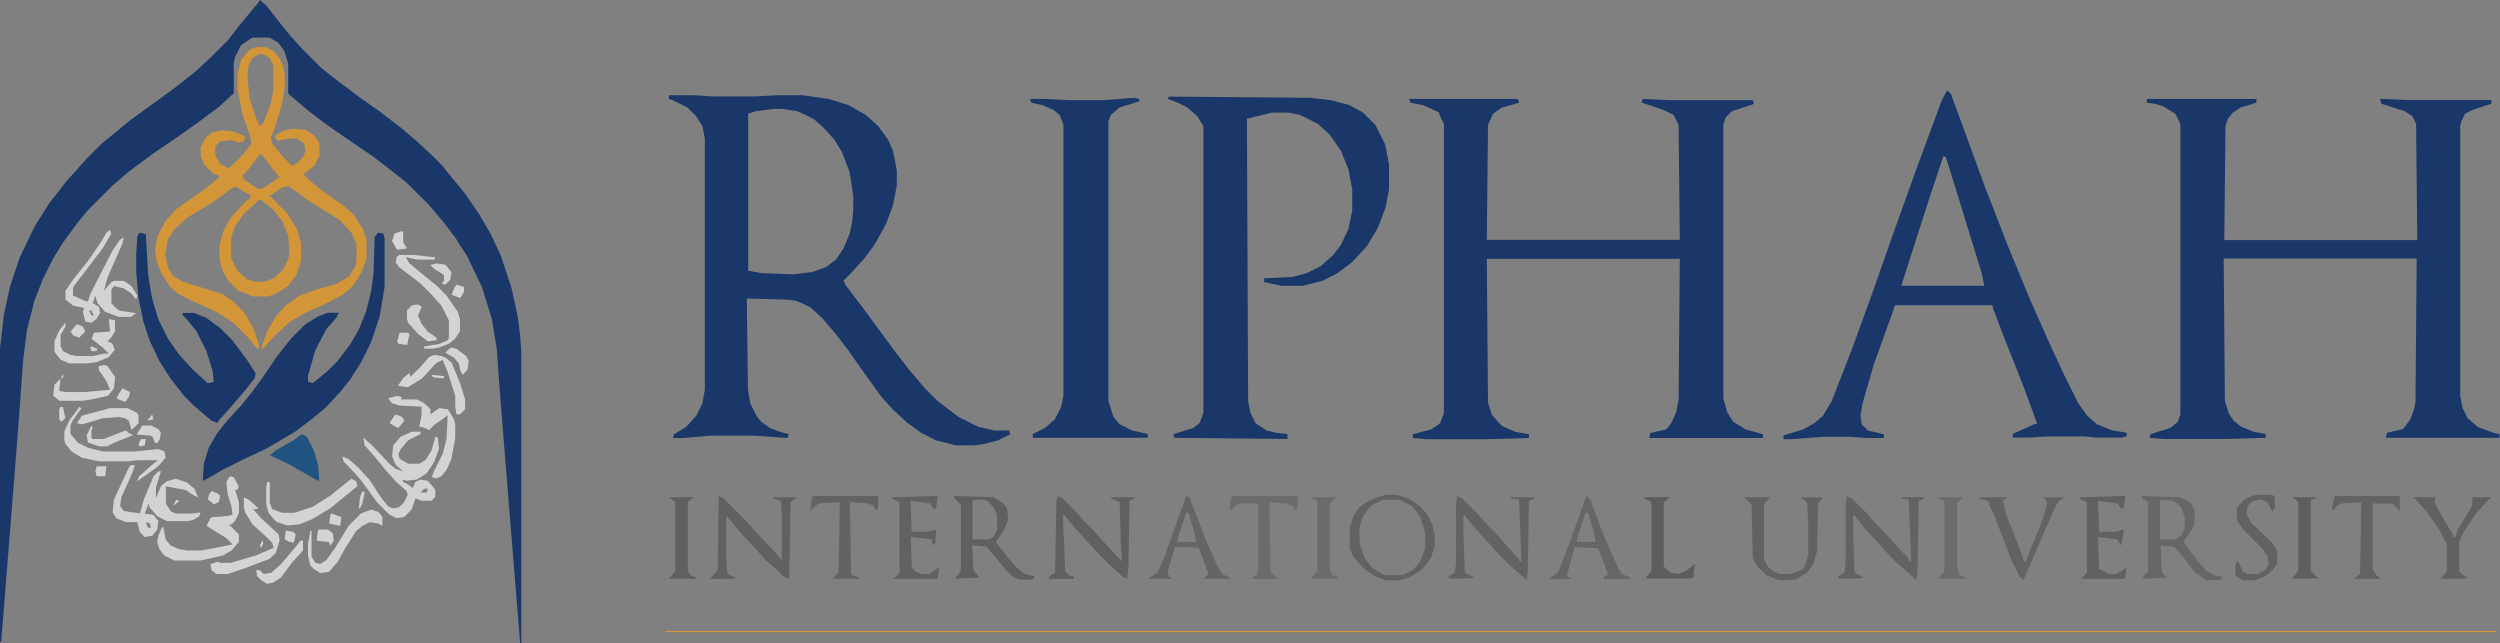 <?xml version="1.0" encoding="utf-8"?>
<!-- Generator: Adobe Illustrator 27.0.0, SVG Export Plug-In . SVG Version: 6.00 Build 0)  -->
<svg version="1.1" id="Layer_1" xmlns="http://www.w3.org/2000/svg" xmlns:xlink="http://www.w3.org/1999/xlink" x="0px" y="0px"
	 viewBox="0 0 1263.1 325" style="enable-background:new 0 0 1263.1 325;" xml:space="preserve">
<rect x="0" y="0" width="1263.1" height="325" fill="#808080" stroke="none"/>
<style type="text/css">
	.st0{fill:#193869;}
	.st1{fill:#193869;}
	.st2{fill:#193869;}
	.st3{fill:#193869;}
	.st4{fill:#193869;}
	.st5{fill:#193869;}
	.st6{fill:#d29538;}
	.st7{fill:#193869;}
	.st8{fill:#D1D3D4;}
	.st9{fill:#606063;}
	.st10{fill:#636366;}
	.st11{fill:#606163;}
	.st12{fill:#67676A;}
	.st13{fill:#626265;}
	.st14{fill:#D2D4D4;}
	.st15{fill:#616164;}
	.st16{fill:#666669;}
	.st17{fill:#656568;}
	.st18{fill:#6B6B6E;}
	.st19{fill:#D2D4D5;}
	.st20{fill:#5D5D60;}
	.st21{fill:#215380;}
	.st22{fill:#6A6B6D;}
	.st23{fill:#5F5F62;}
	.st24{fill:#D2D3D4;}
	.st25{fill:#D3D5D6;}
	.st26{fill:#D4D6D7;}
	.st27{fill:#D7D8D9;}
	.st28{fill:#D6D7D8;}
	.st29{fill:#D8DADB;}
	.st30{fill:#FEFEFE;}
</style>
<path class="st0" d="M1085,50h55v1.9l-8.1,2.5l-3.8,2.5l-2.5,3.1l-1.2,3.8l-0.6,57.5h97.5l-0.6-58.8l-1.9-3.8l-3.8-2.5l-11.9-3.8
	l-0.6-2.5l13.1,0.6h43.1v1.9l-9.4,3.1l-3.8,1.9l-1.9,3.8l-0.6,2.5V200l1.2,6.2l2.5,5l5,4.4l8.1,3.1l3.1,0.6v1.9h-57.5l0.6-2.5
	l8.1-1.9l3.8-5l1.9-5.6l0.6-3.1l0.6-72.5h-97.5l0.6,71.9l1.9,6.2l2.5,3.8l3.8,3.1l6.2,2.5l6.2,1.2v1.9l-21.2,0.6h-30.6l-6.9-0.6
	l0.6-1.9l10-3.1l3.8-3.1l1.2-3.8V62.5l-2.5-5l-6.2-3.8l-3.8-1.2l-4.4-0.6V50z"/>
<path class="st1" d="M711.9,50h55l0.6,1.9l-8.8,2.5l-4.4,3.1l-2.5,5.6l-0.6,58.1h97.5l-0.6-58.1l-2.5-5l-5-2.5l-11.2-3.8L830,50
	l13.1,0.6h42.5l0.6,1.9L875,56.2l-3.1,3.1l-1.2,3.8v138.1l1.9,6.9l3.1,5l6.2,3.8l8.8,2.5v1.9h-57.5l0.6-2.5l8.1-1.9l2.5-3.1l2.5-5.6
	l1.2-6.2l0.6-71.2h-97.5l0.6,72.5l1.9,6.2l5,5.6l6.9,3.1l6.9,1.2v1.9l-21.2,0.6h-30.6l-6.9-0.6v-1.9l9.4-2.5l4.4-3.1l1.9-5V62.5
	l-1.9-3.8l-0.6-1.9l-2.5-1.2l-5.6-2.5l-6.2-1.2L711.9,50z"/>
<path class="st2" d="M131.2,0l3.1,2.5l6.9,8.8l5.6,6.9l5.6,6.2l10,10l8.8,6.9l10,7.5l10.6,7.5l10.6,8.1l8.1,6.9l8.1,7.5l4.4,4.4
	l5.6,6.9l6.2,7.5l6.9,10l6.2,10.6l5,10.6l5.6,16.9l3.1,14.4l1.2,9.4l0.6,8.1V325h-0.6l-5.6-68.8l-5-62.5l-1.2-17.5l-2.5-15l-5-16.2
	l-7.5-15.6L230,120l-6.2-8.1l-7.5-8.8L205,91.9l-8.8-6.9l-8.1-6.2l-15.6-10.6l-8.8-6.2l-8.1-6.2l-8.8-7.5l-1.2-1.2v-15l-1.9-6.2
	l-3.1-4.4l-4.4-2.5h-8.8l-5.6,3.8l-3.1,6.2l-0.6,2.5v15.6l-7.5,6.9L100,61.9l-10.6,7.5l-11.9,8.1l-11.9,8.8l-8.8,7.5l-12.5,12.5
	l-5.6,6.9l-6.9,9.4l-5,8.1l-5,10l-4.4,11.2l-3.8,15l-1.9,15l-2.5,34.4L0.6,324.4H0V176.2l1.9-16.9L5,145l5-15l7.5-15.6l7.5-11.9
	l8.8-11.2l5.6-6.2l4.4-5l7.5-7.5l6.9-5.6l7.5-6.2l11.2-8.1L87.5,45l11.2-8.8l8.1-7.5l8.1-8.1l6.9-8.8l8.8-10.6L131.2,0z"/>
<path class="st3" d="M338.1,48.1h12.5l9.4,0.6h21.9l10.6-0.6h13.1l13.1,1.9l10,3.1l8.8,5l6.2,5.6l5,6.9l2.5,5.6l1.9,10v7.5l-1.9,10
	l-3.8,10l-5.6,10l-5.6,7.5l-7.5,8.1l-2.5,2.5l1.2,2.5l8.1,10.6l17.5,23.8l6.9,8.8l7.5,8.8l6.2,6.2l10.6,8.1l10,5l8.1,1.9h7.5
	l0.6,1.9l-6.2,3.1l-7.5,1.9l-4.4,0.6h-9.4l-10-2.5l-7.5-3.8l-6.9-5l-7.5-6.9l-5.6-6.2l-8.1-11.2l-8.8-12.5l-6.2-8.1l-6.9-8.1
	l-6.2-5.6l-6.9-3.1l-4.4-0.6l-20.6-0.6l0.6,46.2l1.2,6.9l3.1,6.2l2.5,3.1l4.4,3.1l5,1.9l4.4,1.2l-0.6,1.9l-16.9-1.2h-21.9l-13.8,1.2
	H340l0.6-1.9l6.2-3.8l5-5.6l3.1-6.2l1.2-6.9V70l-1.2-6.2l-3.1-5l-4.4-4.4l-7.5-3.8l-1.9-0.6V48.1z M391.2,55l-9.4,1.2l-3.8,1.2v79.4
	l6.9,1.2l16.2,0.6l9.4-1.2l6.9-2.5l5-3.8l3.8-5.6l3.1-7.5l1.2-5.6l0.6-6.2v-7.5l-1.9-11.9l-3.8-10l-3.8-6.2l-5.6-6.2l-5-4.4
	l-8.1-3.8L395,55H391.2z"/>
<path class="st0" d="M590.6,48.8l71.2,0.6l10.6,1.2l9.4,2.5l6.9,3.8l6.2,6.2l5,10l1.9,10v12.5L700,105l-3.8,10l-5.6,9.4l-7.5,8.1
	l-7.5,5.6l-7.5,3.8l-10,2.5h-10.6l-8.8-1.9v-1.9l13.8-0.6l7.5-1.9l7.5-3.8l6.2-5.6l3.8-5l3.8-8.1l1.9-9.4V95.6l-1.9-10l-3.8-9.4
	l-5.6-8.1l-6.2-5.6l-8.8-4.4l-5.6-1.2h-8.8L630,60l0.6,142.5l1.2,6.2l2.5,5l5.6,3.8l5,1.2l5.6,0.6v2.5l-57.5-0.6v-1.9l10-3.1
	l3.1-2.5l1.9-5v-145l-3.1-5l-5-4.4l-5-2.5l-5-1.9L590.6,48.8z"/>
<path class="st4" d="M983.8,45.6l1.9,1.9l6.2,16.9l11.2,30.6l11.9,30.6l10.6,25.6l9.4,21.2l8.1,17.5l6.9,13.8l4.4,6.2l5,4.4l7.5,3.1
	l7.5,1.2v1.9l-2.5,0.6h-13.1l-5.6-0.6h-18.8l-9.4,0.6h-8.1v-1.9l11.2-5h1.2l-6.9-18.8l-9.4-23.8l-6.2-16.2v-1.2h-49.4l-1.9,5.6
	l-8.8,24.4l-5.6,19.4L940,210l0.6,4.4l3.1,3.1l8.1,1.9v1.9h-8.8l-8.1-0.6h-13.8l-16.2,1.2h-3.8V220l10-3.1l5.6-3.1l4.4-3.8l4.4-7.5
	l10-25.6l10-27.5l11.9-33.8l11.2-31.2l12.5-33.8L983.8,45.6z M981.9,78.8l-7.5,22.5l-10,31.2l-3.8,11.9h41.9l-1.2-6.2l-15.6-50.6
	l-2.5-8.1L981.9,78.8z"/>
<path class="st5" d="M573.1,49.4l2.5,0.6v1.2l-10,3.1l-4.4,3.8l-1.2,3.1v141.2l2.5,8.1l3.1,3.8l6.2,3.1l8.1,1.9v1.9h-58.1v-1.9
	l6.2-3.1l5-4.4l3.1-6.2l1.2-5.6V63.1l-1.9-5l-3.1-2.5l-5.6-2.5l-5.6-1.2l-0.6-1.9h7.5l11.9,0.6h17.5L573.1,49.4z"/>
<path class="st6" d="M129.4,23.8h5l3.8,1.9l3.1,3.8l1.9,4.4l0.6,4.4v5.6l-1.2,8.1L138.8,65l-1.9,4.4l0.6,3.1l5,6.2l5,5l2.5-1.2
	l3.1-3.1l1.2-3.1l-0.6-3.8L150,70h-4.4l-5.6,1.2l-1.2-2.5l3.8-2.5l5-1.2l6.9,0.6l3.8,2.5l2.5,3.1l0.6,1.9v5.6l-2.5,5l-5.6,4.4
	l3.1,3.1l6.9,5.6l10,6.9l5.6,5l4.4,6.9l1.9,5.6v9.4l-2.5,6.9l-4.4,6.9l-5,4.4l-9.4,5l-10,4.4l-7.5,4.4l-7.5,6.9l-6.2,6.9l-0.6-1.2
	l3.1-8.1l4.4-7.5l4.4-5l6.9-5l8.1-3.1l11.2-3.1l6.2-3.8l3.1-5l0.6-2.5v-8.8l-2.5-5.6l-5.6-6.2l-6.9-4.4l-10-6.2l-7.5-5.6l-1.9-1.2
	l-3.1,0.6l-5.6,3.8h-1.2l9.4,9.4l5,8.1l1.9,6.9v8.8l-2.5,7.5l-4.4,5.6l-6.2,3.8l-3.8,1.2h-7.5l-7.5-3.1l-5-5l-3.1-5.6l-1.2-5.6v-6.2
	l1.9-7.5l3.8-6.9l6.9-7.5l3.1-2.5v-1.2l-7.5-4.4l-2.5,1.2l-9.4,6.9l-12.5,7.5l-6.2,5.6l-3.8,5.6l-1.2,7.5l1.2,6.2l2.5,4.4l5,3.1
	l20,6.2l5.6,3.8l5.6,5.6l4.4,7.5l3.1,8.8l-0.6,2.5l-5-6.2l-7.5-7.5l-8.8-5.6l-12.5-5.6l-6.2-3.1l-4.4-3.8l-4.4-6.9l-2.5-6.2
	l-0.6-6.2l1.2-6.2l3.8-7.5l5.6-6.2l6.2-4.4l8.8-6.2l6.2-5l0.6-1.2l-3.1-1.2l-4.4-4.4l-1.9-4.4v-4.4l2.5-5l3.1-2.5l5-1.2l6.2,0.6
	l5.6,2.5l-0.6,2.5l-2.5,0.6l-3.8-1.2l-5.6,0.6l-2.5,2.5v5l1.9,2.5v1.2l5,2.5l6.9-6.9l4.4-5.6l-0.6-3.8l-3.8-10.6L120,45v-7.5
	l1.9-7.5l4.4-5L129.4,23.8z M130.6,27.5l-3.1,1.9l-1.9,3.8l-0.6,6.2l1.2,10.6l3.1,9.4l1.9,4.4l1.9-1.9l3.8-10l1.2-6.2V33.1l-1.9-3.8
	l-3.1-1.9H130.6z M131.2,78.1l-6.2,8.1l-2.5,2.5l0.6,1.9l7.5,5l2.5-0.6l8.1-5.6l-3.8-4.4l-5-6.9H131.2z M130.6,101.2l-7.5,6.9
	l-4.4,6.2l-1.9,5.6v10.6l3.1,6.2l5,4.4l3.8,1.2h5l5-1.9l4.4-4.4l2.5-5l0.6-3.1l-0.6-8.8l-3.1-7.5l-4.4-5.6l-6.2-5H130.6z"/>
<path class="st2" d="M191.2,117.5l2.5,0.6l0.6,2.5V145l-2.5,15l-4.4,13.1l-5,10l-5.6,8.8l-5,6.2l-7.5,8.1l-6.9,5.6l-8.1,6.2l-15,8.8
	l-11.9,5.6l-10,5l-7.5,4.4l-2.5,1.2l0.6-8.8l2.5-8.1l4.4-7.5l5-6.2l6.9-7.5l5.6-6.9l5-6.9L140,180l6.9-8.8l7.5-7.5l6.2-3.8l5-1.9
	h5.6l-1.2,2.5l-5,5.6l-5.6,10.6l-3.8,13.1v3.1l2.5,0.6l6.9-5.6l5.6-5.6l6.2-8.1l4.4-7.5l3.8-9.4l2.5-10l1.2-8.8l0.6-18.8
	L191.2,117.5z"/>
<path class="st7" d="M70.6,117.5l2.5,0.6l0.6,0.6l1.2,20.6l1.9,11.2l3.1,10.6l5,10l5.6,8.1l6.9,7.5l7.5,6.9l3.1-0.6l-0.6-5.6
	l-3.1-10l-5-10l-5-6.2l-1.9-1.9v-1.2h5.6l6.2,2.5l6.9,5l6.2,6.2l7.5,10l4.4,6.9l-0.6,2.5l-4.4,5.6l-7.5,8.8l-6.2,6.9l-0.6,1.2
	l-3.1-1.2l-8.8-7.5l-5-5l-6.9-8.8l-5.6-8.8l-5-10.6l-3.1-9.4L70,150.6l-1.2-13.1v-8.8l0.6-9.4L70.6,117.5z"/>
<path class="st6" d="M336.2,318.8h925v0.6h-925V318.8z"/>
<path class="st8" d="M208.1,218.1h4.4v1.2l-6.2,3.1l-3.8,4.4l-1.2,2.5l0.6,2.5l4.4,2.5h5.6l3.1-1.9l3.1-5l1.9-6.9l1.2,0.6l0.6,5.6
	l-2.5,6.9l-3.8,5.6l-5,3.1l-5,0.6l-1.9-0.6v1.2l2.5,1.2l2.5,1.9l1.2-3.1l2.5-1.2l3.8,0.6l3.8,4.4v3.8l-1.9,1.9h-5l-3.1-1.2l-1.9,5.6
	l-3.8,3.8l-3.8,0.6l-3.8-1.9l-6.2-6.2l-8.1-11.2l-5.6-6.2l-3.1-3.1l-0.6-2.5l3.1,1.2l5,4.4l5.6,6.2l6.2,9.4l3.1,3.8l2.5,1.2l3.1-0.6
	l2.5-2.5l1.9-3.8l-0.6-1.9l-5-4.4l-5.6-6.2l-5.6-6.9l-5-5.6l-0.6-3.8l4.4,3.8l8.8,9.4l3.1,2.5l3.8,1.2L200,235l-1.9-4.4l0.6-5.6
	l3.8-4.4L208.1,218.1z M214.4,246.9l-1.9,1.9h3.1l0.6-1.9H214.4z"/>
<path class="st9" d="M534.4,250.6l2.5,1.2l5.6,5.6l4.4,5l5.6,5.6l4.4,5l8.1,8.8l1.9,1.9l-0.6-7.5l-0.6-22.5l-4.4-1.9v-0.6h12.5
	l-1.9,1.2l-1.2,0.6l-0.6,34.4l-0.6,5l-2.5-1.2l-6.2-5.6l-6.9-6.9l-4.4-5l-6.9-7.5l-4.4-5.6l-1.2-0.6l1.2,28.8l1.9,1.9l2.5,0.6v1.2
	H530v-1.2l3.1-1.9l0.6-36.2L534.4,250.6z"/>
<path class="st10" d="M736.2,250.6l2.5,1.2l7.5,7.5l4.4,5l5,5l4.4,5l7.5,8.1v1.2h1.2l-1.2-31.2l-4.4-0.6v-0.6h12.5l-1.2,1.2
	l-1.9,0.6l-0.6,35.6l-0.6,4.4l-4.4-3.8l-5-4.4l-5-5l-4.4-5l-6.9-7.5l-5.6-6.9h-0.6v10l0.6,17.5l0.6,1.9l4.4,1.9l-2.5,0.6h-10.6v-1.2
	l3.1-1.9l0.6-4.4v-30L736.2,250.6z"/>
<path class="st10" d="M933.1,250.6l2.5,1.2l7.5,7.5l4.4,5l5,5l4.4,5l7.5,8.1v1.2h1.2l-1.2-31.2l-3.8-0.6v-0.6h11.9l-1.2,1.2
	l-1.9,0.6l-0.6,35.6l-0.6,4.4l-4.4-3.8l-5-4.4l-5-5l-4.4-5l-6.9-7.5l-5.6-6.9h-0.6v10l0.6,17.5l0.6,1.9l4.4,1.9l-2.5,0.6h-10.6v-1.2
	l3.1-1.9l0.6-5V255L933.1,250.6z"/>
<path class="st11" d="M363.1,250.6l2.5,1.2l11.2,11.2l4.4,5l10,10.6l3.8,4.4v-22.5l-0.6-7.5l-3.8-1.2v-0.6h11.9l-3.1,2.5l-0.6,37.5
	l-0.6,1.2l-2.5-1.2l-5-5l-3.8-3.1l-4.4-5l-8.8-9.4l-5.6-6.9l-1.2-1.2v21.9l0.6,7.5l4.4,1.9l-2.5,0.6h-10.6l3.8-4.4L363.1,250.6z"/>
<path class="st12" d="M1081.9,250.6l19.4,0.6l5,2.5l2.5,3.8v6.9l-2.5,5l-3.1,4.4l7.5,10l3.8,4.4l4.4,2.5l3.8,0.6v1.2l-1.9,0.6h-6.2
	l-5.6-3.8l-6.2-8.1l-3.8-4.4l-1.2-0.6l-6.2-0.6l0.6,13.1l1.2,1.9l1.9,1.2l-12.5,0.6v-1.2l2.5-2.5v-35l-3.1-1.9V250.6z M1092.5,252.5
	l-1.2,0.6v19.4h7.5l3.1-1.9l1.9-3.8v-5.6l-1.9-5l-3.8-3.1L1092.5,252.5z"/>
<path class="st9" d="M481.9,250.6l20,0.6l5,3.1l1.9,2.5l0.6,5.6l-1.9,5l-2.5,3.8l-1.9,2.5l6.2,8.1l4.4,5l3.8,3.1l5,1.2v1.2l-1.9,0.6
	H515l-3.8-1.9l-3.1-3.1l-5-6.2l-4.4-5l-0.6-0.6l-6.9-0.6l0.6,12.5l3.1,3.8l-12.5,0.6l2.5-3.1l0.6-1.9V255l-3.1-3.1L481.9,250.6z
	 M492.5,252.5l-1.2,0.6v18.8l0.6,0.6h7.5l2.5-1.2l1.9-3.8V260l-1.9-3.8l-3.1-3.1l-1.9-0.6H492.5z"/>
<path class="st8" d="M66.2,235h1.9l-1.2,3.8l-5.6,12.5l-0.6,4.4l1.9,2.5l8.1,1.2l1.9-6.9l5-11.9l2.5-2.5h1.2l-1.9,6.2l-0.6,1.9v5.6
	l2.5-6.2l3.1-2.5l4.4-1.2l5.6,1.9l3.8,3.1l1.9,4.4l-2.5-1.2l-3.8-2.5l-10-1.9v8.8l2.5,3.8l2.5,1.2h8.1l4.4-0.6l-0.6,1.9l-3.1,1.9
	l-2.5,0.6H84.4l-5-2.5l-3.8-4.4l-0.6-1.9l-1.9,5l4.4,0.6l2.5,3.1l-0.6,4.4l-2.5,3.1l-3.8,0.6l-2.5-2.5l-1.2-5h-5.6l-5-1.9l-1.9-3.1
	l0.6-6.2l7.5-16.2L66.2,235z M73.8,263.8l0.6,2.5l1.9,0.6l-0.6-2.5L73.8,263.8z"/>
<path class="st13" d="M700,250h5.6l6.2,1.9l5.6,3.8l3.8,4.4l2.5,5l1.2,5.6v5l-1.9,6.2l-4.4,5.6l-5.6,3.8l-5.6,1.9H700l-6.2-2.5
	l-5-3.8l-5-5.6l-1.9-4.4v-10l1.9-6.2l2.5-3.8l3.8-3.1l5.6-2.5L700,250z M698.8,252.5l-6.2,3.1l-3.8,5l-1.9,5.6v8.1l2.5,7.5l3.8,5
	l6.2,3.8h9.4l5-2.5l3.8-4.4l2.5-6.9v-7.5l-2.5-8.1l-4.4-5.6l-6.2-3.1H698.8z"/>
<path class="st14" d="M55.6,116.2l0.6,1.9l-4.4,7.5l-6.2,8.1l-8.1,10.6l-0.6,1.2v3.8l5.6,2.5l1.9,0.6l1.2-3.8l11.2-21.9l3.8-5.6
	l1.9-1.2l-0.6,3.1L54.4,140l-1.9,6.9l3.8-4.4l1.2-0.6h5l3.8,2.5l3.1,5l-0.6,1.9l-2.5-3.1l-3.8-2.5l-5-1.2l-1.2,1.9v6.9l3.1,3.1
	l1.2,0.6l8.1,1.2l-2.5,1.9H60l-6.9-2.5l-3.8-4.4l-1.2-3.8l-1.2,3.8L50,155l0.6,3.1l-1.9,3.1l-2.5,1.9l-3.1-0.6l-1.2-5l0.6-1.9
	l-5.6-1.2l-3.8-3.1v-4.4l3.8-5.6l7.5-9.4l6.9-10l2.5-4.4L55.6,116.2z M45,156.9l1.2,2.5h1.2l-1.2-2.5H45z"/>
<path class="st13" d="M881.2,251.2h13.1l-3.1,3.8v27.5l1.9,3.8l3.1,2.5l3.1,1.2h5.6l4.4-1.9l1.9-0.6l1.2-3.1l1.2-3.8v-16.2
	l-0.6-10.6l-3.1-2.5h11.2l-2.5,3.1l-0.6,24.4l-1.9,6.2l-3.1,4.4l-5,3.1l-2.5,0.6h-6.9l-6.2-2.5l-5-5l-1.9-3.8L885,255l-2.5-2.5
	L881.2,251.2z"/>
<path class="st8" d="M116.2,240.6l1.9,0.6l2.5,4.4l-0.6,1.9h-1.2l1.9,6.2v5.6l-1.9,3.8l-1.9,1.9h-1.2l5,5v3.8l-3.8,4.4l-4.4,2.5
	l-11.2,2.5H88.1l-5-2.5l-2.5-3.1l-1.2-3.8l0.6-3.1l1.9-4.4h0.6l1.2,6.2l2.5,3.1l4.4,1.9l3.8,0.6h7.5l10-1.9l5.6-1.2l-3.1-3.1
	l-10-6.2l1.9-3.8l0.6-0.6l8.1-0.6l2.5-0.6l-0.6-4.4l-1.9-6.2l-0.6-6.2L116.2,240.6z"/>
<path class="st10" d="M1000.6,251.2h13.8l-2.5,1.9l1.9,7.5l7.5,18.8l1.2,4.4h1.2l1.9-5.6l6.2-15l2.5-8.8l-0.6-1.9l-1.9-1.2h11.2
	l-1.9,1.2l-1.9,1.9l-7.5,16.9l-9.4,21.9l-1.9-1.9l-4.4-8.8l-8.8-23.1l-2.5-5v-1.2l-4.4-1.2V251.2z"/>
<path class="st15" d="M471.2,250.6h2.5l-0.6,5.6l-1.2,1.2l-1.9-3.1l-10-1.2l0.6,15.6h8.1l4.4-1.2l-0.6,6.9l-1.2,1.2l-0.6-3.1
	l-10.6-1.2l0.6,15.6l1.9,1.9l3.1,1.2h3.8l3.8-2.5l1.2-1.2l-0.6,5.6l-0.6,0.6h-21.9l3.1-3.1v-35.6l-3.8-1.9v-0.6L471.2,250.6z"/>
<path class="st16" d="M801.9,250.6l1.9,2.5L810,270l7.5,16.9l1.9,3.1l4.4,1.9v0.6H810l0.6-1.2l1.9-1.2l-5-13.1l-11.9-0.6l-3.8,13.8
	v1.2l2.5,1.2h-11.9l1.9-1.2l3.1-2.5l6.9-18.1l6.9-19.4L801.9,250.6z M801.2,258.8l-4.4,13.1v1.9h9.4l-1.2-6.2l-2.5-8.1L801.2,258.8z
	"/>
<path class="st11" d="M1071.2,250.6h2.5l-0.6,5.6l-1.2,1.2l-1.9-3.1l-10-1.2l0.6,15.6h8.1l4.4-1.2l-1.2,8.1l-2.5-3.1l-9.4-1.2
	l0.6,16.2l5,2.5h3.8l3.8-2.5l1.2-1.2l-0.6,5.6l-0.6,0.6h-21.9l3.1-3.1v-35.6l-3.8-1.9v-0.6L1071.2,250.6z"/>
<path class="st17" d="M600,250.6l1.2,1.2l8.1,21.2l5.6,12.5l2.5,4.4l3.8,1.9v0.6h-13.1l2.5-2.5l-5-13.1l-11.9-0.6l-3.8,12.5l0.6,2.5
	l1.9,1.2h-11.9l1.2-1.2l3.1-1.9l3.1-6.9l11.2-31.2L600,250.6z M599.4,258.8l-4.4,13.1v1.9h9.4l-1.2-5.6l-2.5-8.8L599.4,258.8z"/>
<path class="st15" d="M1219.4,251.2h11.2l-0.6,2.5l5,9.4l4.4,6.9v1.2h1.2l1.2-3.8l6.9-11.2l0.6-3.8l-0.6-1.2h10l-3.1,3.1l-5,5.6
	l-6.2,9.4l-1.9,4.4v15l1.9,1.9l2.5,1.2l-1.9,0.6h-11.9l3.1-3.8V275l-3.8-7.5l-6.2-8.8l-5.6-6.2L1219.4,251.2z"/>
<path class="st18" d="M622.5,250.6H655l0.6,0.6v5l-1.2,1.9l-1.2-2.5l-3.1-1.2l-8.8-0.6l0.6,35l2.5,2.5l1.9,1.2h-13.8l0.6-1.2
	l1.9-0.6l0.6-2.5v-33.8h-10l-3.1,2.5l-1.2,1.2l0.6-6.2L622.5,250.6z"/>
<path class="st10" d="M410.6,250.6h33.1v6.2l-1.2,1.2l-1.2-2.5l-3.1-1.2l-8.8-0.6l0.6,35l0.6,1.9l3.8,1.2v0.6h-13.8l3.1-3.1
	l0.6-35.6l-10.6,0.6l-3.1,2.5l-1.2,1.2l0.6-5.6L410.6,250.6z"/>
<path class="st10" d="M1180,250.6h32.5v7.5l-3.1-3.1l-1.9-0.6h-8.8v33.1l1.9,3.1l2.5,1.9h-13.8l3.1-2.5l0.6-36.2l-10,0.6l-2.5,1.2
	l-1.2,1.9h-1.2l1.2-6.2L1180,250.6z"/>
<path class="st13" d="M1141.2,250h6.2l1.9,0.6v6.2l-1.2,1.9l-2.5-5l-3.1-1.2l-4.4,0.6l-2.5,2.5l-0.6,3.8l2.5,5l7.5,6.9l3.1,3.1
	l2.5,3.8v6.2l-2.5,3.8l-3.8,3.1l-5,1.9h-6.2l-3.1-1.9l-0.6-1.2v-4.4l1.2-2.5l2.5,5.6l2.5,1.2h5l3.8-1.9l1.9-3.1l-0.6-3.8l-2.5-3.8
	l-10-10l-2.5-3.8l-0.6-1.9v-5l3.8-4.4l4.4-1.9L1141.2,250z"/>
<path class="st8" d="M40,205.6l1.2,0.6l-4.4,6.2l-1.2,2.5v4.4l3.8,4.4l5,2.5l7.5,1.9h15.6l12.5-1.2l3.1,1.2l0.6,3.1l-3.8,4.4
	l-8.1,5.6l-2.5,1.9l1.2-2.5l6.2-5.6l3.1-2.5H70l-5.6,0.6H50l-8.8-1.9l-5-3.1l-3.1-3.8l-0.6-1.9v-4.4l2.5-5.6l3.8-5L40,205.6z"/>
<path class="st8" d="M200.6,200l2.5,0.6l-0.6,1.2h8.1l3.8,1.9l3.1,3.1v2.5l4.4-3.1l4.4,0.6l3.1,5l0.6,2.5v6.9l-1.9,10.6l-2.5,5.6
	l-2.5,3.1l-2.5,1.2l-2.5-0.6l1.2-3.1l4.4-8.8l1.9-7.5l0.6-11.9l-6.9,5l-2.5,2.5l-2.5-1.2l-2.5-0.6l1.2-5.6v-4.4l-11.2-0.6l-3.8-1.2
	l-1.9-2.5L200.6,200z"/>
<path class="st8" d="M201.9,128.8h6.9L220,130l-0.6,1.2h-8.1L205,130l1.9,3.1l7.5,6.2l6.2,5l5,5l5.6,8.1l1.2,3.8v6.2l-2.5,3.8
	l-3.1,2.5l-5,1.9l-3.1,0.6h-4.4V175l7.5-1.2l4.4-1.9l0.6-1.2v-8.8l-3.8-7.5l-5.6-6.2l-5-5l-10.6-8.1l-1.9-2.5l0.6-3.1L201.9,128.8z"
	/>
<path class="st19" d="M123.1,251.2l2.5,1.2l5,4.4l-1.9,0.6l-1.2-0.6l4.4,5l8.8,8.1l0.6,3.1l-1.9,6.2l-3.1,3.1l-13.1,5L115,290h-5.6
	l-2.5-1.9l-0.6-3.1l3.8-1.2l1.2,0.6h5l13.1-3.8l8.8-3.8l-0.6-2.5l-3.1-3.1l-6.9-6.2l-3.8-6.2l-0.6-2.5V251.2z"/>
<path class="st20" d="M830.6,251.2h13.1l-3.1,2.5v32.5l3.1,3.1l4.4,0.6l4.4-1.9l3.8-3.1l-0.6,6.2l-0.6,1.2h-23.8l2.5-3.1l0.6-1.9
	V255l-0.6-1.9l-3.1-1.2V251.2z"/>
<path class="st21" d="M152.5,219.4l2.5,1.2l3.8,7.5l1.9,6.9l0.6,8.1l-2.5-1.2l-13.1-7.5l-9.4-4.4l3.1-2.5l8.8-5L152.5,219.4z"/>
<path class="st8" d="M177.5,241.9l2.5,1.2l0.6,2.5l-6.2,5l-7.5,6.2l-9.4,5.6l-6.2,2.5l-6.2,0.6l-5.6-1.9l-3.8-4.4l-1.2-4.4v-8.8
	l0.6-2.5h1.2v10.6l1.2,3.1l5,1.9h6.2l9.4-3.1l8.8-5.6l6.2-5L177.5,241.9z"/>
<path class="st18" d="M979.4,251.2h12.5l-3.1,3.1v32.5l1.2,3.8l3.1,1.2v0.6h-13.8l3.1-3.8v-35.6l-3.1-1.2V251.2z"/>
<path class="st22" d="M662.5,251.2H675l-3.1,3.1v33.1l1.2,3.1l3.1,1.2v0.6h-13.8l3.1-3.8v-35.6l-3.1-1.2V251.2z"/>
<path class="st23" d="M1158.1,251.2h12.5l-1.9,1.2h-1.2v36.2l2.5,2.5l1.9,1.2h-13.8l2.5-3.1l0.6-1.2v-34.4L1158.1,251.2z"/>
<path class="st9" d="M338.1,251.2h12.5l-3.1,2.5v34.4l1.2,2.5l3.1,1.2v0.6h-13.8l3.1-3.8v-35L338.1,251.2z"/>
<path class="st24" d="M187.5,257.5l3.8,1.2l1.9,2.5v4.4l-2.5-1.2l-3.8-0.6l-3.8,1.9l-3.1,2.5l-5.6,8.8l-3.8,6.9l-4.4,5l-4.4,0.6
	l-3.1-1.9l-1.9-1.9l-1.2-5V275l1.2-6.9h0.6v13.1l1.9,3.1l2.5,0.6l3.1-1.9l4.4-6.2l6.9-11.2l6.2-6.2L187.5,257.5z"/>
<path class="st8" d="M219.4,179.4l5.6,1.2l3.1,2.5l4.4,10.6l2.5,8.1v5l-2.5,2.5h-1.9l-0.6-3.8V200l-3.8-11.9l-2.5-6.2l-3.1,1.2
	l-7.5,8.1l-5,3.1l-1.9,1.2l-5-0.6l2.5-3.8l3.1-2.5l0.6,1.9l5.6-5.6l3.8-4.4L219.4,179.4z"/>
<path class="st19" d="M55,161.2l3.1,0.6v5.6l-1.9,3.1l-1.9,1.9l2.5,1.2l1.2,3.1l-3.1,3.8l-6.2,2.5l-4.4,0.6H35l-4.4-1.9l-2.5-3.1
	l-0.6-1.2v-5l2.5-5.6l3.1-3.8v1.9l-2.5,4.4v5.6l1.2,2.5l3.8,1.9l3.1,0.6h8.1l5.6-1.2H55l-3.1-3.1l-5.6-4.4l1.2-3.1l8.1-0.6L55,161.2
	z"/>
<path class="st19" d="M52.5,184.4l1.9,0.6l3.8,5.6l-0.6,5.6l-3.1,3.8l-8.8,1.9l-4.4,0.6H30l-3.1-2.5l0.6-5.6l3.1-3.1l-0.6,5v1.2
	l3.1,0.6h9.4l13.1-1.2l-1.9-4.4l-3.8-5.6V185L52.5,184.4z"/>
<path class="st19" d="M55.6,206.2h8.8l5,2.5L70,210v3.8l-3.1,3.1h-0.6l-1.2-4.4l-1.9-1.2l-3.1-0.6l-8.1,0.6l-10.6,3.1l-2.5-0.6
	l2.5-3.8L55.6,206.2z"/>
<path class="st19" d="M151.9,273.1h1.2v5l-5.6,6.2l-5.6,7.5l-3.8,2.5L135,295l-3.1-1.9l-1.9-1.9l-0.6-3.1h1.9l1.9,1.9l3.8-0.6l5-4.4
	l6.9-8.1L151.9,273.1z"/>
<path class="st8" d="M211.2,153.8l1.9,1.2l-1.9,4.4l1.9,4.4l3.1,3.8l4.4,3.1v1.2l-4.4,0.6l-5-3.8l-5-5.6l-0.6-1.9v-4.4l2.5-2.5
	L211.2,153.8z"/>
<path class="st19" d="M219.4,179.4l4.4,0.6v1.2l-3.8,2.5l-6.9,7.5l-5,3.1l-1.9,1.2l-5-0.6l2.5-3.8l3.1-2.5l0.6,1.9l5.6-5.6l3.8-4.4
	L219.4,179.4z"/>
<path class="st8" d="M46.2,215l0.6,1.2l-0.6,1.2v3.8l0.6,0.6h5.6l11.2-4.4l1.2,1.2l2.5,1.2l-9.4,3.8l-3.8,1.9H50l-5.6-1.9l-0.6-3.8
	L46.2,215z"/>
<path class="st8" d="M228.1,175.6l2.5,0.6l5,3.8l1.2,2.5l-0.6,4.4l-2.5,2.5l-1.2-2.5l-0.6-3.1l-2.5-3.1l-4.4-2.5l1.9-1.9
	L228.1,175.6z"/>
<path class="st8" d="M71.9,215h4.4l3.8,1.9l1.2,1.9l-0.6,3.1l-1.2,1.9h-1.2l-1.2-3.1l-1.2-0.6l-6.9-0.6L71.9,215z"/>
<path class="st19" d="M161.2,267.5h4.4l2.5,1.9l0.6,3.8l-1.9,2.5l-0.6-1.9l-6.2-0.6l0.6-5L161.2,267.5z"/>
<path class="st19" d="M220.6,133.1l4.4,0.6l3.1,3.8l-0.6,3.8l-2.5,2.5l-1.9-0.6l1.2-1.2v-3.1l-5-3.1l-1.9-1.9L220.6,133.1z"/>
<path class="st19" d="M202.5,116.9h1.2v5.6l1.9,3.1l-5,0.6l-2.5-4.4l1.2-3.8L202.5,116.9z"/>
<path class="st19" d="M201.9,168.1h3.8l1.2,0.6l-1.2,5.6l-4.4-0.6l-0.6-1.2L201.9,168.1z"/>
<path class="st8" d="M38.8,163.8l3.1,1.2l1.2,2.5l-3.1,3.1l-3.1-1.2l-1.2-1.9L38.8,163.8z"/>
<path class="st25" d="M230.6,143.8l3.8,1.2v2.5l-1.9,3.1l-3.1-1.2l-1.2-0.6l1.2-3.1L230.6,143.8z"/>
<path class="st8" d="M167.5,259.4l5,1.9l-0.6,4.4l-5.6-1.2l0.6-4.4L167.5,259.4z"/>
<path class="st8" d="M61.9,196.2l3.8,1.9l-0.6,2.5l-1.9,2.5l-3.1-1.2l-1.2-0.6l1.2-2.5L61.9,196.2z"/>
<path class="st8" d="M106.9,248.1l3.1,1.2l1.2,1.2l-0.6,3.1l-2.5,1.2l-3.1-2.5l0.6-2.5L106.9,248.1z"/>
<path class="st8" d="M200,209.4l3.1,1.2l1.2,1.9l-3.1,3.8l-4.4-2.5l2.5-3.8L200,209.4z"/>
<path class="st8" d="M144.4,268.1l3.8,0.6l1.2,1.2l-0.6,3.1l-0.6,1.2l-2.5-0.6l-1.9-1.2L144.4,268.1z"/>
<path class="st8" d="M48.8,235.6h5l-0.6,5h-4.4l-0.6-2.5L48.8,235.6z"/>
<path class="st19" d="M30.6,205.6h1.2l1.2,5.6l-1.9,1.9l-1.2-1.2v-5L30.6,205.6z"/>
<path class="st26" d="M76.9,235l1.2,0.6v1.2l-6.9,5l-1.9,1.2l1.2-2.5L76.9,235z"/>
<path class="st8" d="M183.1,248.1l1.2,0.6l-1.2,5.6l-1.2,2.5h-0.6l0.6-5.6L183.1,248.1z"/>
<path class="st27" d="M71.2,221.9h2.5l-0.6,3.1l-2.5,0.6l-0.6-1.2L71.2,221.9z"/>
<path class="st25" d="M218.1,189.4l6.2,0.6v1.2l-5.6-0.6L218.1,189.4z"/>
<path class="st8" d="M46.2,175l3.1,1.2l-0.6,1.2h-2.5l-0.6-1.9L46.2,175z"/>
<path class="st8" d="M76.9,209.4l0.6,2.5l-3.1,0.6L76.9,209.4z"/>
<path class="st28" d="M89.4,252.5l1.2,0.6l-3.1,2.5l1.2-2.5L89.4,252.5z"/>
<path class="st8" d="M132.5,273.1l0.6,1.2l-1.2,2.5l-0.6-1.2L132.5,273.1z"/>
<path class="st29" d="M31.9,188.8v1.9l-1.2,0.6L31.9,188.8z"/>
<path class="st8" d="M85,224.4v1.9V224.4z"/>
<path class="st8" d="M1095,291.9"/>
<path class="st8" d="M495,291.9"/>
<path class="st8" d="M1074.4,285.6"/>
<path class="st8" d="M474.4,285.6"/>
<path class="st8" d="M110.6,273.1"/>
<path class="st30" d="M153.1,272.5"/>
<path class="st8" d="M32.5,188.1"/>
<path class="st8" d="M33.1,187.5"/>
<path class="st8" d="M33.8,186.9"/>
<path class="st8" d="M34.4,186.2"/>
<path class="st8" d="M33.8,162.5"/>
<path class="st8" d="M34.4,161.9"/>
<path class="st8" d="M35,161.2"/>
<path class="st8" d="M35.6,160.6"/>
</svg>

